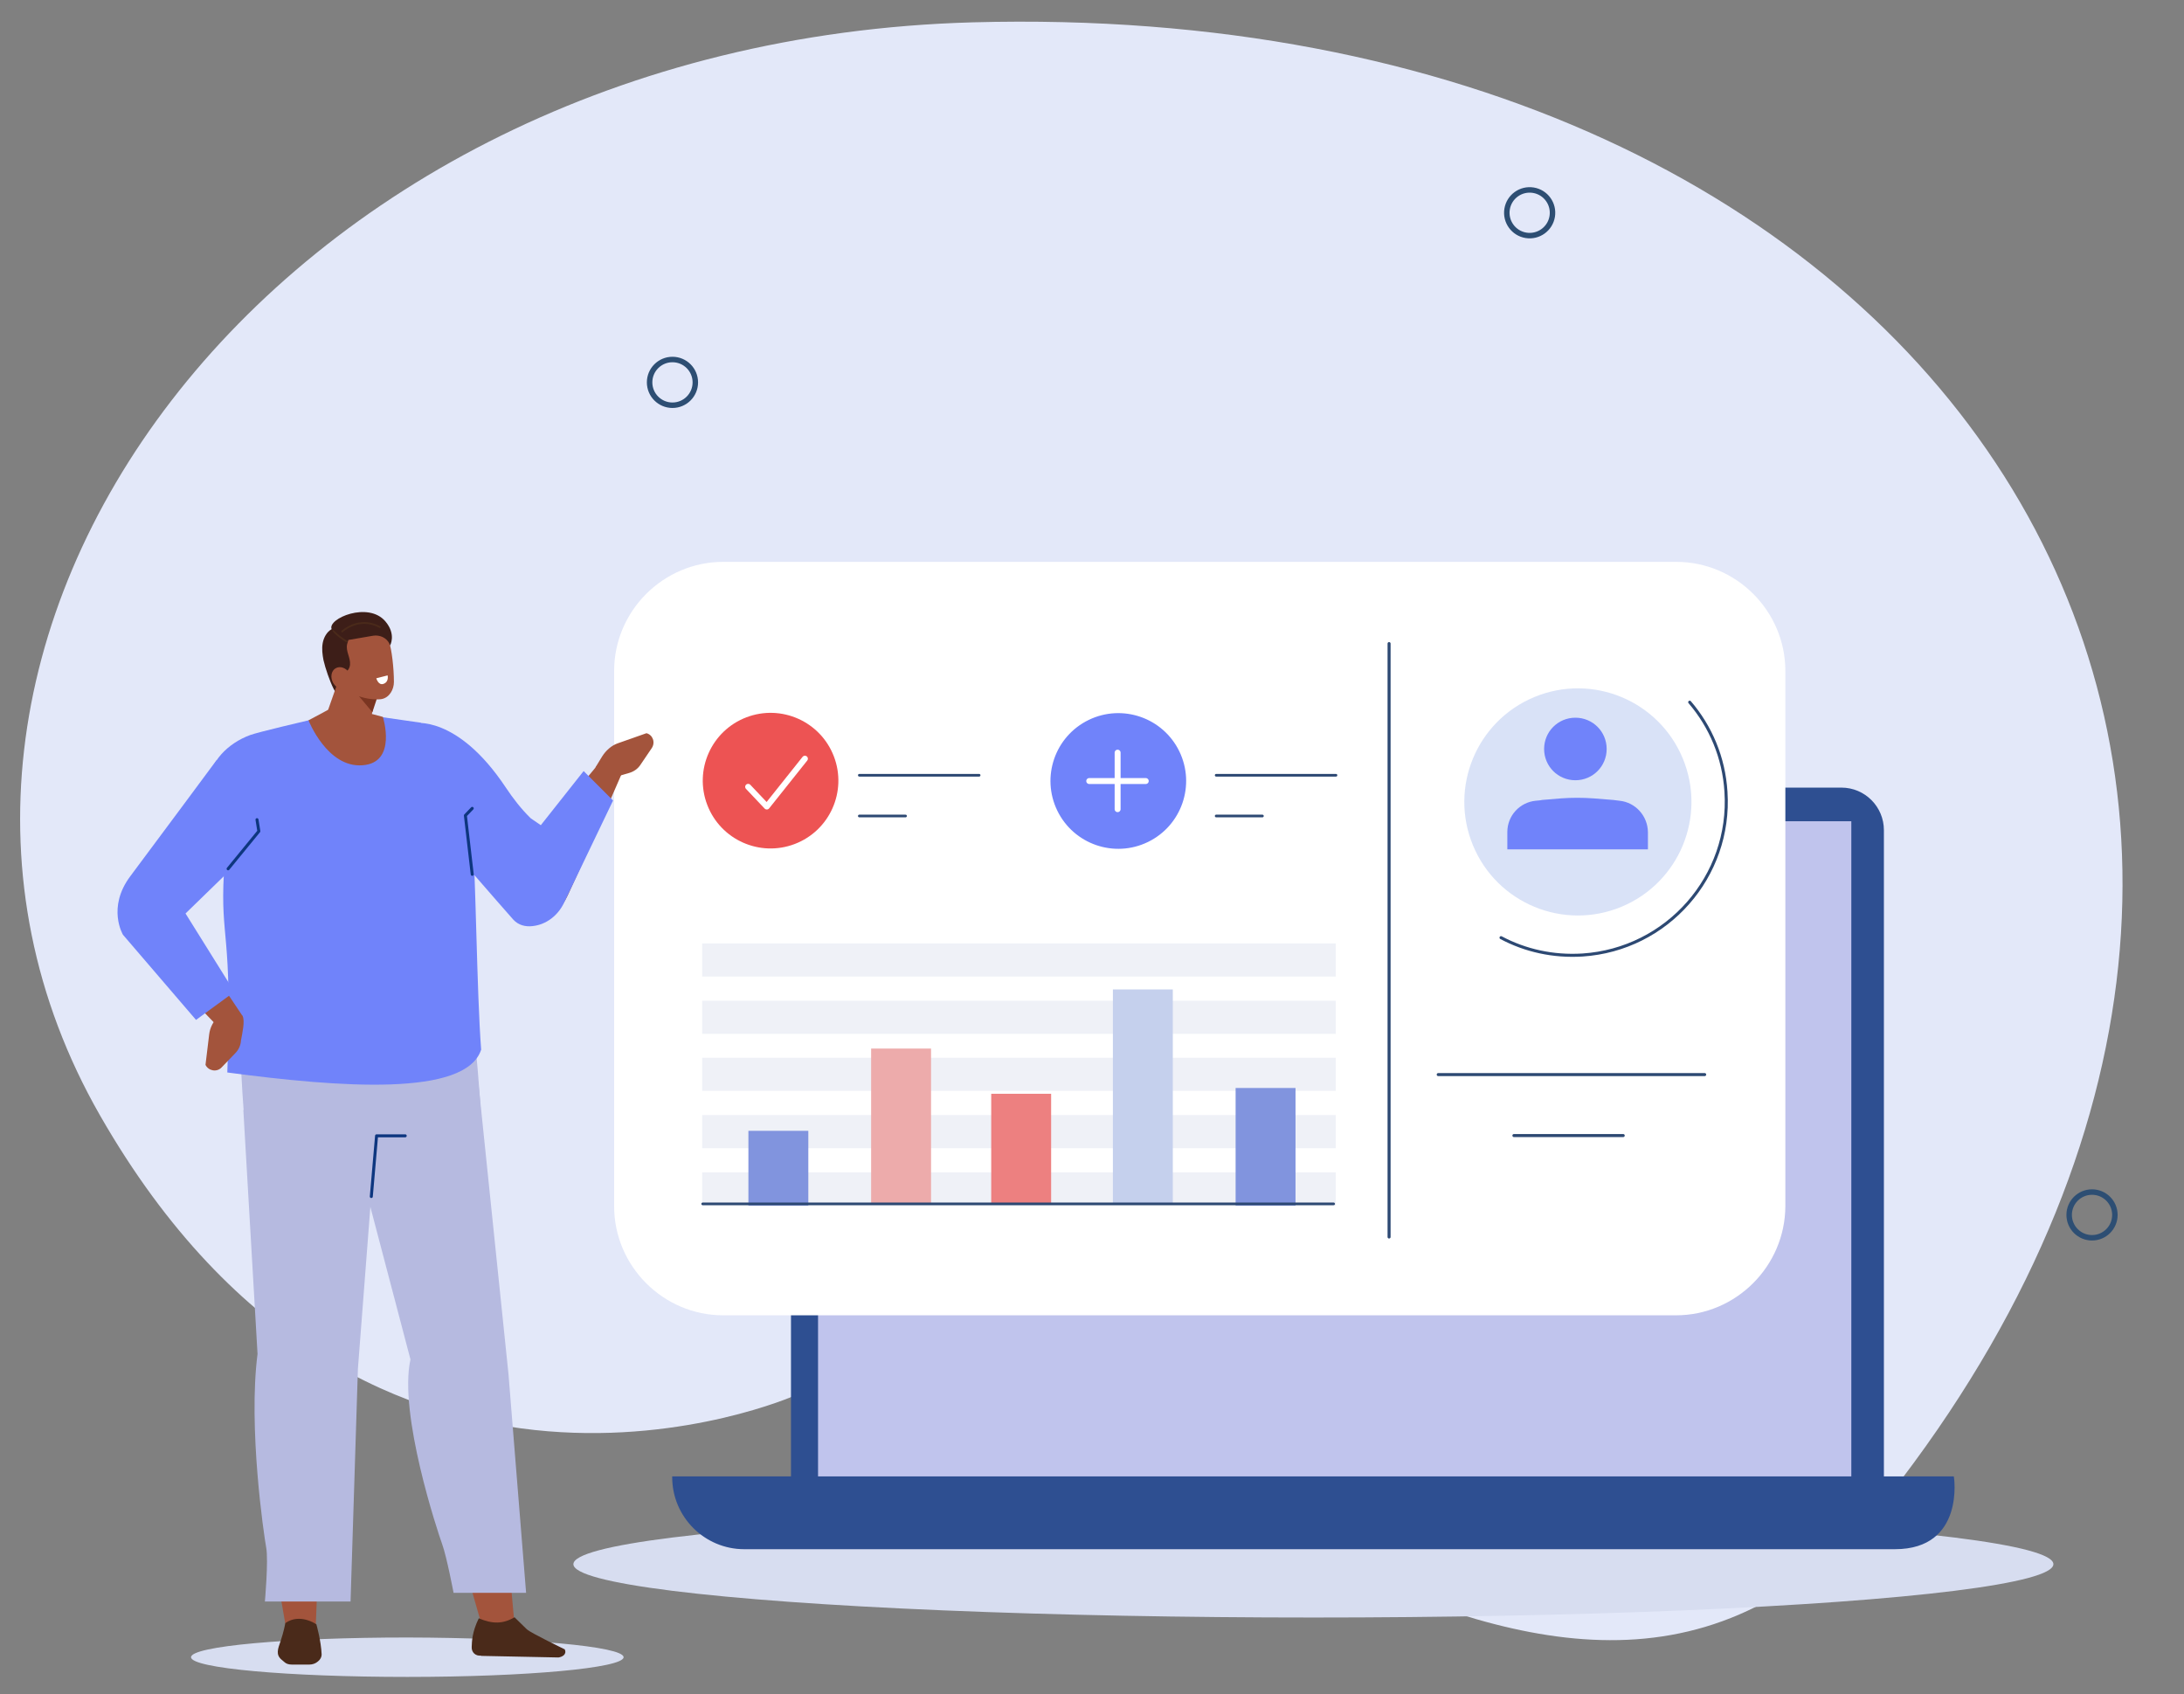 <?xml version="1.0" encoding="utf-8"?>
<!-- Generator: Adobe Illustrator 27.4.0, SVG Export Plug-In . SVG Version: 6.00 Build 0)  -->
<svg version="1.1" id="Layer_1" xmlns="http://www.w3.org/2000/svg" xmlns:xlink="http://www.w3.org/1999/xlink" x="0px" y="0px"
	 viewBox="0 0 831.1 644.6" style="enable-background:new 0 0 831.1 644.6;" xml:space="preserve">
<rect x="0" y="0" width="831.1" height="644.6" fill="#808080" stroke="none"/>
<style type="text/css">
	.st0{fill:#E3E8F9;}
	.st1{fill-rule:evenodd;clip-rule:evenodd;fill:#D7DDF0;}
	.st2{fill:#2E4F91;}
	.st3{fill:#C0C4ED;}
	
		.st4{fill-rule:evenodd;clip-rule:evenodd;fill:none;stroke:#2D4E73;stroke-width:2.083;stroke-linecap:round;stroke-miterlimit:10;}
	.st5{fill:#FFFFFF;}
	.st6{fill:#EFF1F7;}
	.st7{fill:none;stroke:#2D4973;stroke-width:1.153;stroke-linecap:round;stroke-linejoin:round;stroke-miterlimit:10;}
	.st8{fill:#D9E2F7;}
	.st9{fill:#7083FA;}
	.st10{fill:#8194DE;}
	.st11{fill:#EDABAB;}
	.st12{fill:#ED8080;}
	.st13{fill:#C5D0ED;}
	.st14{fill:none;stroke:#2D4973;stroke-width:1.014;stroke-linecap:round;stroke-linejoin:round;stroke-miterlimit:10;}
	
		.st15{fill-rule:evenodd;clip-rule:evenodd;fill:none;stroke:#2D4973;stroke-width:1.153;stroke-linecap:round;stroke-linejoin:round;stroke-miterlimit:10;}
	.st16{fill:#ED5353;}
	.st17{fill:none;stroke:#FFFFFF;stroke-width:2.263;stroke-linecap:round;stroke-linejoin:round;stroke-miterlimit:10;}
	
		.st18{fill-rule:evenodd;clip-rule:evenodd;fill:none;stroke:#2D4973;stroke-width:1.014;stroke-linecap:round;stroke-linejoin:round;stroke-miterlimit:10;}
	.st19{fill-rule:evenodd;clip-rule:evenodd;fill:#A3543C;}
	.st20{fill-rule:evenodd;clip-rule:evenodd;fill:#B6BAE0;}
	.st21{fill-rule:evenodd;clip-rule:evenodd;fill:#4A2A1A;}
	
		.st22{fill-rule:evenodd;clip-rule:evenodd;fill:none;stroke:#0D367F;stroke-width:1.143;stroke-linecap:round;stroke-linejoin:round;stroke-miterlimit:10;}
	.st23{fill:#3D1E18;}
	.st24{fill-rule:evenodd;clip-rule:evenodd;fill:#7A3521;}
	.st25{fill-rule:evenodd;clip-rule:evenodd;fill:#FFFFFF;}
	
		.st26{fill-rule:evenodd;clip-rule:evenodd;fill:none;stroke:#4A2A1A;stroke-width:0.659;stroke-linecap:round;stroke-miterlimit:10;}
	.st27{fill-rule:evenodd;clip-rule:evenodd;fill:#3D1E18;}
	.st28{fill:#A3543C;}
	.st29{fill-rule:evenodd;clip-rule:evenodd;fill:#7083FA;}
</style>
<path class="st0" d="M723.6,562.9C597.7,728.8,430,501.7,302.3,531.1c0,0-162.1,71.6-264.2-106.6S101.8,16,370.1,8.5
	C741.5-1.7,927.6,294.1,723.6,562.9z"/>
<g>
	<ellipse class="st1" cx="499.8" cy="595.2" rx="281.6" ry="20.3"/>
	<g>
		<path class="st2" d="M700.7,585.9l-383.5,0c-9,0-16.2-7.3-16.2-16.2l0-253.8c0-9,7.3-16.2,16.2-16.2l383.5,0
			c9,0,16.2,7.3,16.2,16.2l0,253.8C716.9,578.7,709.7,585.9,700.7,585.9z"/>
		<rect x="311.3" y="312.5" class="st3" width="393.2" height="254.8"/>
	</g>
	<path class="st2" d="M721.1,589.5H283.2c-15.1,0-27.4-12.3-27.4-27.4v-0.3h487.7C743.6,561.8,747.8,589.5,721.1,589.5z"/>
</g>
<circle class="st4" cx="255.9" cy="145.5" r="8.7"/>
<ellipse transform="matrix(0.16 -0.987 0.987 0.16 409.097 642.647)" class="st4" cx="582.2" cy="80.9" rx="8.7" ry="8.7"/>
<circle class="st4" cx="796.1" cy="462.3" r="8.7"/>
<g>
	<path class="st5" d="M637.8,500.5H275.2c-22.8,0-41.5-18.7-41.5-41.5V255.3c0-22.8,18.7-41.5,41.5-41.5h362.7
		c22.8,0,41.5,18.7,41.5,41.5V459C679.3,481.8,660.6,500.5,637.8,500.5z"/>
	<g>
		<rect x="267.2" y="359" class="st6" width="241.1" height="12.6"/>
		<rect x="267.2" y="380.8" class="st6" width="241.1" height="12.6"/>
		<rect x="267.2" y="402.5" class="st6" width="241.1" height="12.6"/>
		<rect x="267.2" y="424.3" class="st6" width="241.1" height="12.6"/>
		<rect x="267.2" y="446.1" class="st6" width="241.1" height="12.6"/>
	</g>
	<g>
		<path class="st7" d="M571.2,356.8c9.2,4.9,19.8,7.3,31,6.6c32.2-2.1,56.7-29.9,54.6-62.1c-0.8-13.1-5.9-24.9-13.8-34.1"/>
		<g>
			
				<ellipse transform="matrix(0.924 -0.383 0.383 0.924 -71.158 252.965)" class="st8" cx="600.3" cy="305.3" rx="43.2" ry="43.2"/>
			<path class="st9" d="M611.4,285c0,6.6-5.3,11.9-11.9,11.9c-6.6,0-11.9-5.3-11.9-11.9s5.3-11.9,11.9-11.9S611.4,278.4,611.4,285z"
				/>
			<path class="st9" d="M616.3,304.7c-0.8-0.1-1.6-0.2-2.4-0.3l-7.5-0.6c-4.1-0.3-8.3-0.3-12.4,0l-7.2,0.6c-0.8,0.2-1.6,0.2-2.4,0.3
				c-6.1,0.6-10.8,5.7-10.8,11.9v6.6h26.6h0.3l26.6,0v-6.6C627,310.4,622.3,305.3,616.3,304.7z"/>
		</g>
	</g>
	<g>
		<rect x="284.8" y="430.3" class="st10" width="22.8" height="28.5"/>
		<rect x="331.5" y="399" class="st11" width="22.8" height="59.1"/>
		<rect x="377.2" y="416.2" class="st12" width="22.8" height="41.6"/>
		<rect x="423.5" y="376.5" class="st13" width="22.8" height="81.3"/>
		<rect x="470.2" y="414" class="st10" width="22.8" height="44.8"/>
	</g>
	<line class="st14" x1="507.5" y1="458.1" x2="267.4" y2="458.1"/>
	<line class="st7" x1="528.6" y1="244.9" x2="528.6" y2="470.7"/>
	<line class="st15" x1="547.3" y1="408.9" x2="648.7" y2="408.9"/>
	<line class="st15" x1="576.1" y1="432.1" x2="617.7" y2="432.1"/>
	<g>
		<g>
			
				<ellipse transform="matrix(0.934 -0.357 0.357 0.934 -86.716 124.143)" class="st16" cx="293.2" cy="297.2" rx="25.8" ry="25.8"/>
		</g>
		<g>
			
				<ellipse transform="matrix(0.9 -0.437 0.437 0.9 -87.086 215.552)" class="st9" cx="425.3" cy="297.2" rx="25.8" ry="25.8"/>
			<line class="st17" x1="425.3" y1="286.4" x2="425.3" y2="307.9"/>
			<line class="st17" x1="436" y1="297.2" x2="414.5" y2="297.2"/>
		</g>
		<polyline class="st17" points="284.7,299.4 291.8,306.9 306.3,288.7 		"/>
		<line class="st18" x1="327" y1="295" x2="372.6" y2="295"/>
		<line class="st18" x1="327" y1="310.5" x2="344.6" y2="310.5"/>
		<line class="st18" x1="462.8" y1="295" x2="508.4" y2="295"/>
		<line class="st18" x1="462.8" y1="310.5" x2="480.4" y2="310.5"/>
	</g>
</g>
<g>
	<polygon class="st19" points="109,620.4 120.1,620.1 120.7,604.9 105.6,600.7 	"/>
	<polygon class="st19" points="183.2,618 195.9,619.3 194.3,601.7 177.4,597.7 	"/>
	<path class="st1" d="M237.3,630.6c0,4.1-36.8,7.5-82.3,7.5c-45.4,0-82.3-3.3-82.3-7.5s36.8-7.5,82.3-7.5
		C200.5,623.2,237.3,626.5,237.3,630.6z"/>
	<path class="st20" d="M182,411.7l11.5,111.2l6.7,83.2h-27.6c0,0-2.6-13.7-4.3-18.4c-1.7-4.7-16.7-49.7-12.1-70.4l-22.5-85.6
		C148.4,416.5,163.1,389,182,411.7z"/>
	<path class="st20" d="M92.5,370.2l84.6,0.5c3.7,12,6.7,65,6.7,65l-29.6-3.6c-19.4-0.4-59,22.9-61.5-9.8
		C89.9,384.9,92.5,370.2,92.5,370.2z"/>
	<path class="st20" d="M134.8,426.9l24.1,28.4l-16.9-9.8l-5.8,75.3l-2.8,88.6l-32.6,0c0,0,1.4-15.6,0.5-20.5
		c-0.9-4.9-6.9-45.7-3.3-73.7l-5.4-92.8L134.8,426.9z"/>
	<path class="st21" d="M120.4,618.1c0,0,1.8,6.3,2,11.5c0,0.9-0.5,1.9-1.4,2.6c-0.9,0.8-2.1,1.2-3.2,1.2c-2.4,0-5.1,0-6.8,0
		c-1.1,0-2-0.3-2.6-0.8c-0.4-0.3-0.8-0.7-1.3-1.1c-2.2-1.9-1.4-4-0.3-7.1c1.1-3.2,1.8-6.8,1.8-6.8
		C114.2,613.7,120.4,618.1,120.4,618.1z"/>
	<polyline class="st22" points="154.2,432.2 143.3,432.2 141.3,455.3 	"/>
	<path class="st21" d="M179.5,626.7c0.1-2.1,0.1-5.6,2.7-10.9c5.2,2.2,9.2,2.2,13.6-0.4l4.6,4.5l0.1,0.1c1.7,1.5,14.4,7.6,14.4,7.6
		c0.9,1.9-0.9,2.9-2.4,3.1l-29.4-0.6c0,0,0,0-0.1-0.1C181,630.2,179.4,628.8,179.5,626.7z"/>
	<path class="st23" d="M130.5,265.1c-1.2,0.2-2.2-0.4-3.6-3.1c-1.4-2.8-3.1-7.7-3.8-10.8c-0.4-2.1-0.7-4.3-0.3-6.5
		c0.4-2.1,1.5-4.2,3.4-5.3c2.2-1.3,5.1-1,7.3,0.4c2.2,1.4,3.6,3.7,4.4,6.1c0.8,2.4,0.9,5,1,7.6c0,2.9-0.1,5.9-1.8,8.3
		C135.5,264.3,130.2,265.3,130.5,265.1z"/>
	<path class="st19" d="M144.3,259.3c0,0-2.2,9.7-4,17.8c-0.5,2.1-2.2,3.8-4.6,4.4c-2.3,0.6-4.9-0.1-6.7-1.7c-0.6-0.5-1.2-1-1.7-1.5
		c-2.5-2.2-3.4-5.4-2.4-8.3c2.6-7.3,7.2-20.6,7.2-20.6L144.3,259.3L144.3,259.3z"/>
	<polygon class="st24" points="143.5,265.6 141.7,271 136.6,264.9 	"/>
	<path class="st19" d="M127.8,247.9c-0.5-2.9,1.3-5.6,4.2-6.2c3-0.6,6.8-1.3,9.9-1.9c2.8-0.5,5.1,1.5,6.1,4.2
		c1.1,3.2,1.9,10.3,1.9,15.5c0,2.9-1.7,5.9-4.6,6.5c-3,0.6-12.7-0.6-14.6-5.9C129.3,256,128.6,252.1,127.8,247.9L127.8,247.9z"/>
	<path class="st25" d="M147.5,257l-4.3,1.1c0,0,0.8,2.9,2.8,2.1C148.1,259.4,147.5,257,147.5,257z"/>
	<path class="st23" d="M131,255.9c1.3-0.3,2.1-1.7,2.2-3c0.1-1.3-0.3-2.6-0.7-3.9c-0.4-1.3-0.7-2.6-0.4-3.9c0.3-1.4,1.3-2.8,0.6-4
		c-0.4-0.6-1.1-0.9-1.8-1c-1.9-0.2-3.7,1-4.5,2.7c-0.8,1.7-0.8,3.7-0.3,5.5c0.5,1.8,1.5,3.5,2.4,5.1c0.4,0.7,0.8,1.3,1.1,2
		c0.2,0.3,0.4,0.6,0.7,0.7C130.7,256.2,131.1,255.9,131,255.9z"/>
	<path class="st19" d="M126.8,259.9c1.2,2.1,3.6,2.9,5.3,1.9c1.7-1,2.1-3.5,0.9-5.6c-1.2-2.1-3.6-2.9-5.3-1.9
		C126,255.3,125.6,257.8,126.8,259.9z"/>
	<path class="st26" d="M131.9,244.1c0,0-3.8-2.3-5-4.1"/>
	<path class="st27" d="M132.7,243.5l9.3-1.6c2.5-0.4,5.2,0.8,6.2,3.1c0.1,0.2,0.2,0.4,0.2,0.7c0,0,2.5-4.2-1.7-9.2
		c-6.5-7.8-22.2-1.1-20.5,2.9L132.7,243.5z"/>
	<path class="st26" d="M130.2,240.3c0,0,6.3-6,14.3-1.7"/>
	<path class="st28" d="M230.8,296.6l8.7-2.5c1.7-0.5,3.3-1.6,4.3-3.2l4.2-6.2c1.5-2.2,0.4-5.1-2-5.7l0,0l-10.8,3.8
		c-2.4,0.8-4.6,2.7-6.1,5.1l-2.5,4.1L230.8,296.6z"/>
	<g>
		<path class="st19" d="M238.1,290.9c0,0-13.3,31-22.1,49.9c-9.2,19.6-28.5-1.5-19.8-11.9c3.5-4.3,31.2-37.8,31.2-37.8L238.1,290.9z
			"/>
	</g>
	<path class="st29" d="M160.1,275l-15.3-2.2l-27.4,1.3c0,0-19.3,4.5-22.2,5.6c-8.5,3.1-15.7,10.4-15.6,18.4l5.6,34.2
		c-1.4,25.7,3.3,21.8,1.3,75.8c42.9,5.7,90.8,9.3,96.6-8.7c-1.7-21.9-2-67.4-3.5-84.8C178.3,298.8,168.1,299.1,160.1,275z"/>
	<path class="st28" d="M145.7,272.8c0,0,5.6,17.5-7.8,18.4c-13.4,1-20.5-17.1-20.5-17.1l11-5.9L145.7,272.8z"/>
	<path class="st9" d="M157.3,275.2c0,0,16.6-3.5,35.2,24.5c2.8,4.2,5.9,8.2,9.5,11.7l3.8,2.6l16.3-20.6l11.2,11.2l-18.7,39
		c-2.3,4.8-6.8,8.3-12,8.8c-2.6,0.3-5.3-0.3-7.3-2.5c-5.7-6.4-24.3-27.9-24.3-27.9S150,279.1,157.3,275.2z"/>
	<polyline class="st22" points="179.7,332.7 177.1,310.3 179.7,307.6 	"/>
	<path class="st19" d="M59.8,339.6c-6.8,5.8-9.4,14.2-4.4,22.5l32.5,33.7l4.4-9.2l-19.8-29.6L59.8,339.6z"/>
	<path class="st29" d="M110.9,309.4l-22.1,20.5l-18.2,17.7l18.6,29.8l-14.6,10.7l-27.8-32.4c0,0-6.2-10.3,2.8-22.3
		c9-12,32.7-44,32.7-44l16.1-8.5L110.9,309.4z"/>
	<polyline class="st22" points="86.8,330.6 98.5,316.3 97.8,311.9 	"/>
	<path class="st28" d="M92.3,386.6c1,1.8-0.1,6.6-0.6,9.3c-0.1,1.9-0.9,3.6-2.2,4.9l-5.2,5.4c-1.8,1.9-5,1.3-6.1-1l0,0l1.4-11.6
		c0.3-2.6,1.6-5.1,3.7-7l3.5-3.3L92.3,386.6z"/>
</g>
</svg>
